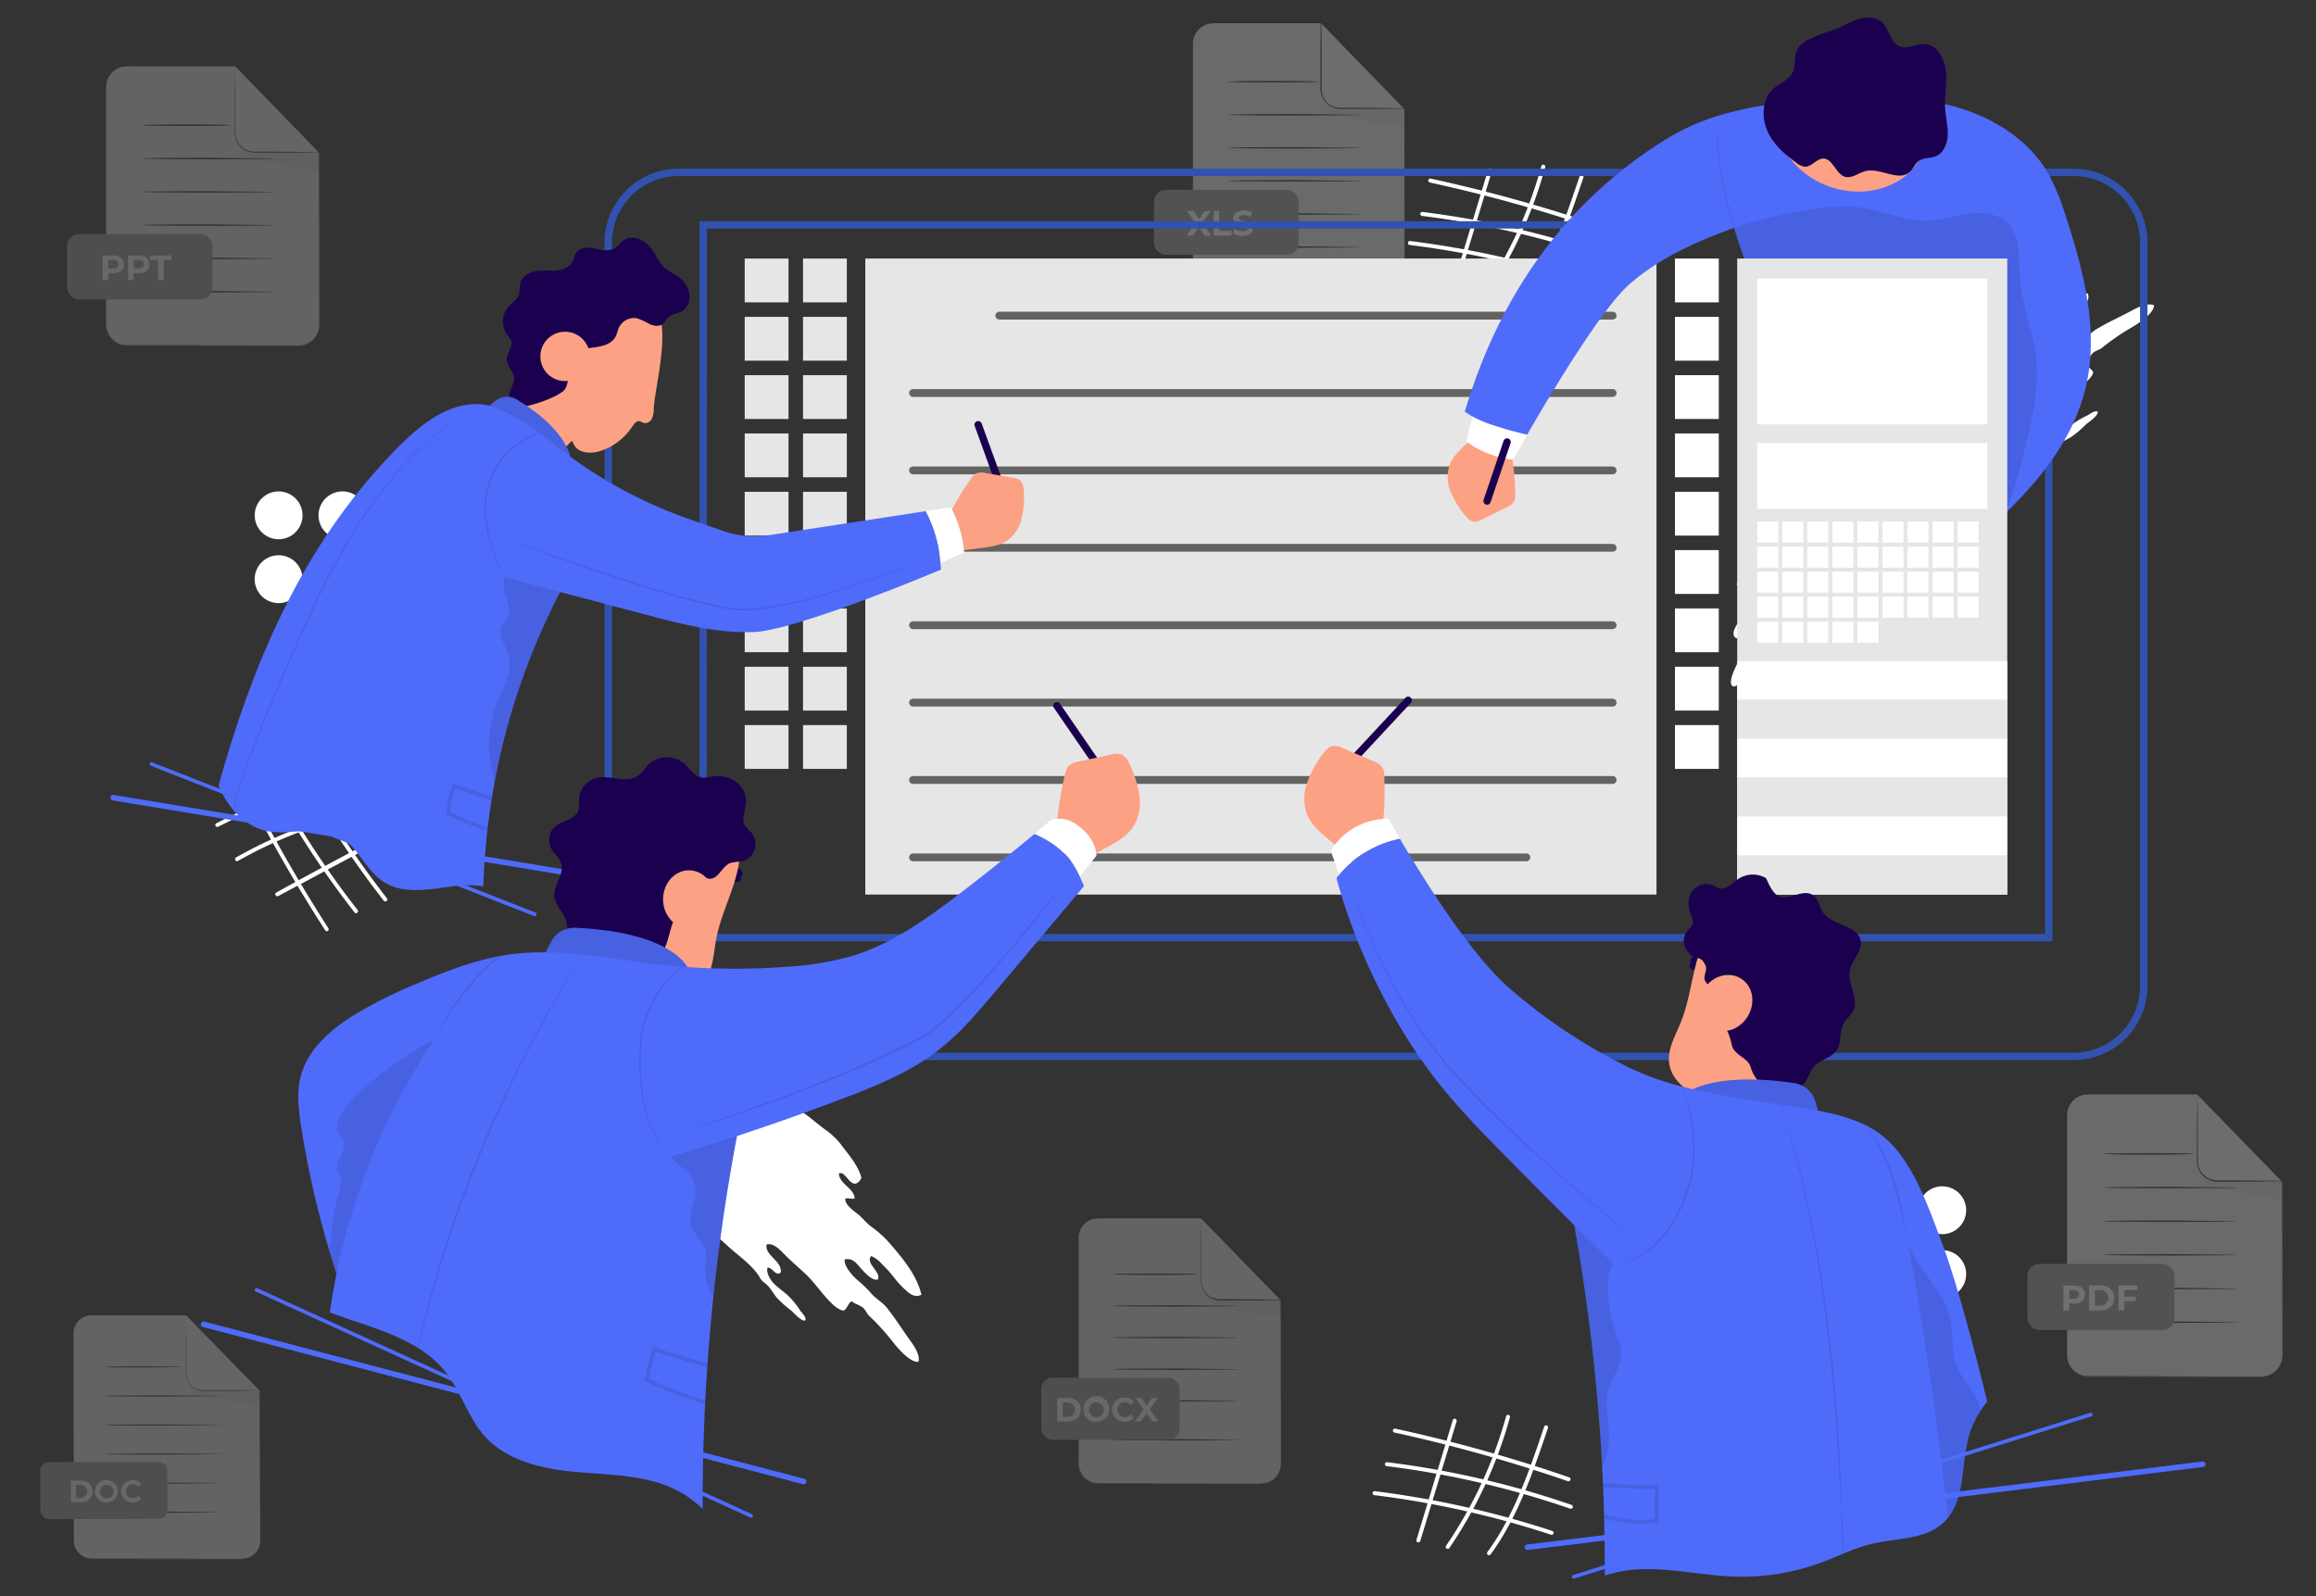 <svg xmlns="http://www.w3.org/2000/svg" xmlns:xlink="http://www.w3.org/1999/xlink" viewBox="0 0 666 459" xmlns:v="https://vecta.io/nano"><rect x="0" y="0" width="666" height="459" fill="#333333" stroke="none"/><style><![CDATA[.X{opacity:.1}.Y{fill:#fff}.Z{fill:#4f6bfa}.a{fill:none}.b{fill:#fda184}.c{fill:#1b004f}.d{fill:#e6e6e6}.e{fill:#ececec}.f{fill:#f5f5f5}.g{fill:#e1e1e1}.h{fill:#292929}.i{fill:#9a9a9a}]]></style><defs><clipPath id="A"><path d="M599.83 111.24c-5 21.23-22.64 36.74-39.36 50.74l-48.1-61.58c-5.07-11.4-10.18-23.09-13.73-34.89-3.21-10.66-5.17-21.41-4.71-32.18 11.35-3.41 23.53-4.67 35.43-5.2 11.12-.49 22.43-.41 33.13 2.64s20.85 9.39 26.43 19a63.23 63.23 0 0 1 5 12c5.25 16.02 9.73 33.1 5.91 49.47z" class="a"/></clipPath><clipPath id="B"><path d="M198.75,279.93c-4.83-10.63-24.15-12.72-33.3-13.1a7.49,7.49,0,0,0-7,4.06L156,275.68Z" class="a"/></clipPath><clipPath id="C"><path d="M164.33,135.73c1.14-9.58-10.31-17.63-16-21a5.29,5.29,0,0,0-6,.7l-3.46,2.76Z" class="a"/></clipPath><clipPath id="D"><path d="M480.81,318c6.77-9.52,26.14-7.86,35.18-6.49a7.47,7.47,0,0,1,6.06,5.32l1.5,5.17Z" class="a"/></clipPath><clipPath id="E"><path d="M311.73 254.84l-25.54 30.35c-5 5.92-10 11.89-16.11 16.66-8.23 6.45-18.08 10.45-27.87 14.15q-15 5.7-30.27 10.72A564.92 564.92 0 0 0 202.07 434a30.53 30.53 0 0 0-12.72-7.53c-8.44-2.59-17.44-2.4-26.21-3.39s-17.95-3.51-23.82-10.09c-4.72-5.31-6.67-12.55-11-18.15-7.77-10-21.29-12.89-33.48-17.36q.8-5.61 1.93-11.15a271.78 271.78 0 0 1-10.2-42.42c-.73-4.82-1.31-9.8-.06-14.5 2-7.54 8.33-13.11 14.93-17.26a136 136 0 0 1 19.71-9.81c8.12-3.42 16.45-6.58 25.16-7.82 14.17-2 28.47 1.17 42.68 2.8a197.65 197.65 0 0 0 37.6.7 85 85 0 0 0 19-3.25c11.1-3.49 20.75-10.43 30-17.48q11.12-8.5 21.9-17.45c4.4 1.94 8.37 4.64 11 8.58a24.43 24.43 0 0 1 2 3.65 53.04 53.04 0 0 1 1.24 2.77z" class="a"/></clipPath><clipPath id="F"><path d="M571.46 403.11a27 27 0 0 0-5.38 10.31c-2.06 7.76-1 17.06-5.91 23.1a14.28 14.28 0 0 1-1.52 1.6c-5.31 4.71-13.37 4.23-20.34 5.88-5 1.17-9.56 3.52-14.34 5.31a65.87 65.87 0 0 1-25.23 4.12c-8.71-.29-17.31-2.31-26-2.15a37.9 37.9 0 0 0-11.27 1.86 558.61 558.61 0 0 0-8.78-100.79q-10.32-10.25-20.52-20.61c-5.59-5.69-11.17-11.4-16.27-17.51-14.4-17.23-25.76-40.23-31.59-61.68q.39-.53.81-1a30.59 30.59 0 0 1 17.44-10.33c6.17 10.53 19.91 32.76 31.12 42.66a158.19 158.19 0 0 0 33.82 22.68c12.78 6.38 25.74 8.1 39.76 10.43 12.12 2 27 2.74 35.79 11.14 7.47 7.13 11.73 19.63 15.35 29.2 5.25 13.9 11.72 40.23 13.06 45.78z" class="a"/></clipPath><clipPath id="G"><path d="M270.6 163.81c-15.89 6.68-44 17.51-53.57 17.95-10.51.48-20.85-2.21-30.95-4.89l-25-6.61A196.7 196.7 0 0 0 139 254.89a33.93 33.93 0 0 0-9.6.12c-6.46.88-13.59 2.17-19.07-1.37s-7.61-10.72-13.33-13.53c-6-2.92-13.17.15-19.72-1-6.74-1.18-11.9-6.8-14.42-13.24 9.45-34 23-66.07 46.87-92.24 7.83-8.58 17.64-18.57 29.2-17.31 4.3.47 12.29 4.8 19.42 10.66a130.65 130.65 0 0 0 38.28 21.74q5.89 2.14 11.84 4.15a26.79 26.79 0 0 0 12.53 1.07l45.2-6.92a36.5 36.5 0 0 1 3.92 12.13 62.07 62.07 0 0 1 .33 2.74c.06.64.11 1.27.15 1.92z" class="a"/></clipPath><path id="H" d="M391.32 42.52c0 .12-8.53.21-19 .21s-19-.09-19-.21 8.52-.21 19-.21l19 .21z"/><path id="I" d="M243.52 86.96h-12.6v-12.6h12.6z"/><path id="J" d="M505.32 150h6.05v6.05h-6.05z"/><path id="K" d="M198.75,279.93c-4.83-10.63-24.15-12.72-33.3-13.1a7.49,7.49,0,0,0-7,4.06L156,275.68Z"/><path id="L" d="M643.5 341.54c0 .11-8.67.21-19.37.21s-19.37-.1-19.37-.21 8.67-.21 19.37-.21l19.37.21z"/><path id="M" d="M356.32 375.57c0 .11-8.16.2-18.21.2s-18.21-.09-18.21-.2 8.15-.2 18.21-.2l18.21.2z"/></defs><g opacity=".3"><path d="M397.9 86.49h-49a6.12 6.12 0 0 1-6.12-6.13V12.6a6.12 6.12 0 0 1 6.12-6.12H380l24 24.77v49.11a6.12 6.12 0 0 1-6.1 6.13z" class="e"/><path d="M380,6.48V25.55a5.71,5.71,0,0,0,5.7,5.7H404Z" class="f"/><path d="M380.24 27.22s-.24 4.63 5 6.15a6 6 0 0 0 .61.13c2.39.43 18.15 3.23 18.15 2.87v-5.12h-18.31s-4.58-.16-5.45-4.03z" class="g"/><g class="h"><path d="M397.9 86.49s.36 0 1.05-.13a6.06 6.06 0 0 0 5-5.61v-6.83l-.07-42.67v.12L379.84 6.62l.15.06h-29.67a16.63 16.63 0 0 0-2.35.08 6 6 0 0 0-3.84 2.4 5.79 5.79 0 0 0-1.08 3v3.32 6.61q0 6.57 0 12.93v24.42 11.38V79a14.59 14.59 0 0 0 .12 2.58 6 6 0 0 0 2.77 3.93 5.78 5.78 0 0 0 2.26.8 24.07 24.07 0 0 0 2.41.07h9.24l27.88.07h7.58 2 .67-.67-2-7.58l-27.88.07h-9.24a22.69 22.69 0 0 1-2.46-.06 6.07 6.07 0 0 1-2.38-.84 6.3 6.3 0 0 1-2.95-4.16 14.64 14.64 0 0 1-.12-2.64v-2.53-5.45q0-5.53 0-11.38V35.04 15.5v-3.35a6.33 6.33 0 0 1 5.28-5.79 15.12 15.12 0 0 1 2.41-.09h29.75l.06.06 24 24.79.05.05v.07l-.08 42.67v6.84a6.17 6.17 0 0 1-2.28 4.39 6.09 6.09 0 0 1-2.89 1.28 4.57 4.57 0 0 1-.79.07z"/><path d="M404 31.25a2.15 2.15 0 0 1-.47 0h-1.35l-5 .07h-7.36-4.36a5.88 5.88 0 0 1-4.26-2 5.82 5.82 0 0 1-1.2-2.12 7 7 0 0 1-.27-2.34v-4.35-7.36l.07-5V6.8a1.57 1.57 0 0 1 0-.47 2.15 2.15 0 0 1 .2.67v1.35l.07 5v7.36 4.35a6.38 6.38 0 0 0 .25 2.22 5.62 5.62 0 0 0 1.12 2 5.5 5.5 0 0 0 4.08 1.72h4.35l7.36.05 5 .07h1.35a1.57 1.57 0 0 1 .42.13zm-24.94-7.76c0 .12-5.78.22-12.91.22s-12.91-.1-12.91-.22 5.78-.21 12.91-.21 12.91.1 12.91.21zM391.32 33c0 .11-8.53.21-19 .21s-19-.1-19-.21 8.52-.21 19-.21l19 .21z"/><use xlink:href="#H"/><use xlink:href="#H" y="9.48"/><path d="M391.32 61.55c0 .11-8.53.21-19 .21s-19-.1-19-.21 8.52-.21 19-.21l19 .21z"/><use xlink:href="#H" y="28.54"/></g><rect x="331.84" y="54.6" width="41.58" height="18.68" rx="3.41" class="i"/><g class="Y"><path d="M346.45 67.73l-1.7-2.45-1.68 2.45h-1.87l2.61-3.59-2.48-3.47h1.85l1.63 2.33 1.59-2.29h1.77l-2.46 3.41 2.63 3.65zm2.55-7.06h1.63v5.73h3.55v1.33H349zm5.48 6.33l.55-1.23a4.18 4.18 0 0 0 2.33.73c1 0 1.36-.32 1.36-.75 0-1.32-4.1-.42-4.1-3 0-1.2 1-2.2 3-2.2a4.65 4.65 0 0 1 2.45.63l-.5 1.24a3.94 3.94 0 0 0-2-.56c-1 0-1.34.37-1.34.81 0 1.3 4.11.4 4.11 3 0 1.18-1 2.18-3 2.18a5 5 0 0 1-2.86-.85z"/></g></g><g class="Y"><path d="M94 267.82a.56.56 0 0 1-.48-.26A439.25 439.25 0 0 1 68 222.32a.57.57 0 0 1 1-.5 438.77 438.77 0 0 0 25.42 45.12.57.57 0 0 1-.17.79.56.56 0 0 1-.25.09zm8.41-5.18a.55.55 0 0 1-.45-.22 262.54 262.54 0 0 1-28.84-46.1.57.57 0 1 1 1-.51 261.28 261.28 0 0 0 28.71 45.91.56.56 0 0 1-.09.8.6.6 0 0 1-.33.12zm8.4-3.37a.58.58 0 0 1-.45-.22 273 273 0 0 1-28-44.1.58.58 0 0 1 1-.52 271.3 271.3 0 0 0 27.9 43.91.57.57 0 0 1-.09.81.6.6 0 0 1-.36.12z"/><path d="M62.5 237.84a.59.59 0 0 1-.52-.32.58.58 0 0 1 .26-.77c12.06-6 24.52-12.17 37.41-14.12a.571.571 0 1 1 .17 1.13c-12.71 1.92-25.09 8.07-37.07 14a.57.57 0 0 1-.25.08zm5.67 9.84a.59.59 0 0 1-.5-.29.59.59 0 0 1 .22-.79 126.12 126.12 0 0 1 38.86-14.3.58.58 0 0 1 .67.46.58.58 0 0 1-.46.67 125.33 125.33 0 0 0-38.51 14.17.57.57 0 0 1-.28.08zm11.58 10.08a.6.6 0 0 1-.51-.3.57.57 0 0 1 .23-.78 1201.69 1201.69 0 0 1 31.79-17 .57.57 0 0 1 .77.24.58.58 0 0 1-.24.78l-31.77 17a.53.53 0 0 1-.27.06zM451.08 426a.63.63 0 0 1-.19 0A441 441 0 0 0 401 412a.57.57 0 0 1-.44-.68.58.58 0 0 1 .68-.44 440.61 440.61 0 0 1 50 14 .58.58 0 0 1 .36.73.57.57 0 0 1-.52.39zm.62 7.88a.63.63 0 0 1-.19 0 261.09 261.09 0 0 0-52.74-12.22.57.57 0 1 1 .14-1.13 261.58 261.58 0 0 1 53 12.27.57.57 0 0 1-.19 1.11zm-5.55 7.48h-.18A269.66 269.66 0 0 0 395.2 430a.59.59 0 0 1-.5-.64.57.57 0 0 1 .64-.5 272 272 0 0 1 51 11.42.57.57 0 0 1-.18 1.12z"/><path d="M428.19 447.27a.54.54 0 0 1-.34-.12.56.56 0 0 1-.12-.8c7.64-10.33 12.06-23.43 16.34-36.1a.58.58 0 0 1 1.09.37c-4.31 12.75-8.76 25.93-16.51 36.41a.56.56 0 0 1-.46.24zm-11.87-1.82a.57.57 0 0 1-.47-.9 125.21 125.21 0 0 0 17.25-37.23.571.571 0 1 1 1.1.31 125.9 125.9 0 0 1-17.41 37.57.57.57 0 0 1-.47.25zm-8.46-1.86h-.17a.57.57 0 0 1-.37-.72l10.46-34.48a.58.58 0 0 1 1.11.32l-10.48 34.51a.58.58 0 0 1-.55.37zm53.38-377.1a.63.63 0 0 1-.19 0 438.87 438.87 0 0 0-49.86-14 .573.573 0 1 1 .24-1.12 440.53 440.53 0 0 1 50 14 .58.58 0 0 1 .36.73.57.57 0 0 1-.55.39zm.62 7.86h-.19a261.09 261.09 0 0 0-52.74-12.25.57.57 0 0 1-.5-.64.58.58 0 0 1 .64-.5 262.12 262.12 0 0 1 53 12.28.55.55 0 0 1 .35.72.57.57 0 0 1-.56.39zm-5.55 7.48h-.17a271.51 271.51 0 0 0-50.78-11.38.58.58 0 0 1-.5-.64.57.57 0 0 1 .64-.49 272 272 0 0 1 51 11.42.58.58 0 0 1 .37.73.57.57 0 0 1-.56.36z"/><path d="M438.35 87.73a.53.53 0 0 1-.34-.11.57.57 0 0 1-.12-.8c7.64-10.34 12.06-23.43 16.34-36.1a.58.58 0 1 1 1.09.37C451 63.84 446.56 77 438.81 87.5a.58.58 0 0 1-.46.23zm-11.87-1.81a.55.55 0 0 1-.32-.1.57.57 0 0 1-.16-.82 125.21 125.21 0 0 0 17.25-37.23.571.571 0 1 1 1.1.31A125.9 125.9 0 0 1 427 85.67a.57.57 0 0 1-.52.25zM418 84.05a.52.52 0 0 1-.17 0 .57.57 0 0 1-.37-.72l10.47-34.48a.57.57 0 0 1 .71-.4.58.58 0 0 1 .39.72l-10.48 34.5a.57.57 0 0 1-.55.38zm102.69 55.31c-.87.09-1.41.94-2.05 1.45-.91.74-2 .95-2.88 1.59s-1.71 2-3.1 1.62c-.32-1.44 1.66-3.72 2.47-4.82 1.49-2 3.52-3.33 5.36-5 3.87-3.49 7.38-7.58 11-11.35 3.92-4.09 8.43-7.61 12.25-11.78 1.8-2 3.87-3.72 5.73-5.65a20.27 20.27 0 0 1 4.84-3.91c3-1.65 5.89-3.65 9.22-4.37 1-.21 1.07-.3 1.74.33a2.48 2.48 0 0 1 .78 1.38c-.08 2-4.06 2.43-3.56 4.36 3.16.26 4.7-3.76 7.74-3.53.12.91-.41 1.73-.32 2.64 1.74.69 4.42-2.49 5.55-3.43s2.35-1.66 3.44-2.71a33.9 33.9 0 0 1 4.48-4c5-3.4 10.88-7.22 17-7.8.62 1.7-.42 3.12-1.74 4.14a24.68 24.68 0 0 1-4 2.85 38.32 38.32 0 0 0-4.64 3.18 8.6 8.6 0 0 0-2.59 2.65c1.93 2 4.92-2.4 7-1 .27 1.69-2.88 3.73-4.1 4.53-1.61 1.06-3.06 1.88-2.91 4.14 2.07.46 5.23-1.8 6.6-3.06a34.08 34.08 0 0 1 4.27-3.31c1.61-1.09 2.72-2.68 4.37-3.69 3.55-2.16 7.35-3.83 11-5.81 1.36-.74 4.23-2 5.78-1.19 0 2.41-4.9 5.48-6.71 6.53a65.09 65.09 0 0 0-8.3 5.73c-.8.63-1.8.74-2.55 1.43a11.89 11.89 0 0 0-1.62 2.26c-.24.4-.72.4-.53 1 .11.34 1.2 1.06 1.5 1.37.76.75.94.89.36 1.87a9.19 9.19 0 0 1-2.18 2.26c-2.82 2.22-6.1 3.77-9 6-2.29 1.77-4.38 3.75-6.69 5.48-1.4 1-3.88 2.66-3.61 4.76 2.46 1 4.78-2.51 6.91-2.93.91-.18 2.07-.31 1.8.88-.23 1-1.85 1.46-2.11 2.65 1.16.73 3.4-.2 4.43-.88 1.63-1.07 2.95-2.71 4.48-3.93a24 24 0 0 1 4.58-2.77c.71-.35 2.27-1.65 3.07-1.08 0 1.37-2.63 2.88-3.56 3.78a31.75 31.75 0 0 1-3.8 3.26c-1.21.84-2.54 1.33-3.77 2.1a10.92 10.92 0 0 0-1.62 1.42 5 5 0 0 1-1.67.89c-3.63 1.74-6.6 5-9.66 7.62-3.24 2.72-6.5 5.38-9.45 8.4-6.31 6.45-11.69 13.72-17.84 20.31-.57.61-2.88 3.1-3.86 3.2-1.2.12-1.33-1-1-1.85a19.27 19.27 0 0 1 2.19-3.42c.56-.71 1.82-1.59 1.39-2.5-2.24 0-4.69 3-6.21 4.43-2.46 2.34-5.09 4.7-7.41 7.17s-4.75 5-7 7.6a51.43 51.43 0 0 0-3.63 4.45c-.69 1-1 1.61-2 2.13s-2 .72-2.18-.54c-.13-.9.78-2.5 1.17-3.32a25.15 25.15 0 0 1 2.59-4.16c1.6-2.12 3.11-4.1 4.51-6.34.53-.86 2.36-2.38 2.12-3.49-2 .42-3.17 2.26-4.65 3.4s-1.6-.11-1.26-1.52c.72-3 4.26-4.53 4.18-7.88-3.14-.62-6.11 2.93-8 5.06-1.28 1.45-2.29 3-3.68 4.36-2.17 2.13-4.24 4.37-6.32 6.58a38.48 38.48 0 0 0-5.11 6.08c-1.24 2-2.27 4.17-3.69 6.07-.94 1.25-2.06 2.57-3 3.75-.54.65-1.87 2.34-2.74 1.86-2.06-1.11 2.35-8.53 3.22-9.77 1.83-2.64 4.09-5 5.94-7.6.73-1 2-3-.23-2.36-1.22.32-2.86 2.27-3.66 3.06a13.8 13.8 0 0 1-2.89 2.62c-1.94 1-2.68-.81-1.77-2.61 1.72-3.41 4.54-6.58 6.85-9.6 2-2.66 4.06-5.5 6.27-8 1-1.11 1.87-2.3 2.85-3.41s2.26-1.82 3.27-2.88c.54-.58 3.68-3.61 1.67-4.14-.64-.17-2.8 1.33-3.44 1.7-2 1.16-3.55 3.13-5.27 4.64-2.86 2.53-5.39 5.28-8.13 7.93-1.35 1.3-5 2.93-2.83-.42 1.5-2.3 3.25-4.41 4.94-6.56.89-1.15 2.08-2 2.91-3.14a22.2 22.2 0 0 1 3-3.52c1.08-1 1.81-2.27 2.84-3.32 1.68-1.71 3.42-3.29 5-5.06 1.17-1.28 2.53-2.94 2.23-4.81-.18-.09-.32-.09-.37-.73zM199.82 300.92c-.2-.85-1.11-1.27-1.71-1.84-.85-.81-1.2-1.83-2-2.65s-2.21-1.42-2-2.85c1.4-.5 3.92 1.15 5.12 1.81 2.2 1.2 3.77 3 5.66 4.63 4 3.37 8.5 6.3 12.73 9.38 4.58 3.33 8.67 7.34 13.31 10.55 2.2 1.53 4.21 3.34 6.37 4.92a20.69 20.69 0 0 1 4.53 4.28c2 2.7 4.4 5.35 5.56 8.55.34.92.45 1-.08 1.77a2.47 2.47 0 0 1-1.27.95c-2 .2-3-3.69-4.8-2.94.16 3.17 4.36 4.15 4.53 7.2-.88.24-1.77-.17-2.65 0-.45 1.81 3.06 4 4.15 5s1.95 2.11 3.14 3a34.64 34.64 0 0 1 4.56 3.9c4 4.54 8.61 9.82 10 15.78-1.61.84-3.16 0-4.34-1.16a24.51 24.51 0 0 1-3.36-3.57 37.16 37.16 0 0 0-3.76-4.18 8.52 8.52 0 0 0-3-2.22c-1.73 2.2 3 4.56 1.91 6.76-1.65.5-4.09-2.35-5.05-3.45-1.26-1.45-2.27-2.78-4.49-2.33-.18 2.11 2.49 4.95 3.92 6.13a37.25 37.25 0 0 1 3.86 3.78c1.29 1.46 3 2.34 4.24 3.84 2.62 3.23 4.78 6.77 7.23 10.13.91 1.25 2.57 3.92 1.95 5.56-2.39.29-6.08-4.12-7.36-5.77a67.77 67.77 0 0 0-6.79-7.46c-.74-.7-1-1.68-1.77-2.34a12.42 12.42 0 0 0-2.45-1.29c-.43-.19-.49-.67-1.09-.39-.32.16-.89 1.33-1.15 1.67-.64.85-.76 1.05-1.81.6a8.87 8.87 0 0 1-2.53-1.85c-2.58-2.49-4.55-5.54-7.13-8.08-2.06-2-4.3-3.84-6.33-5.89-1.22-1.24-3.15-3.49-5.2-2.94-.61 2.57 3.14 4.4 3.84 6.46.29.87.58 2-.64 1.9-1-.09-1.7-1.64-2.91-1.74-.57 1.25.65 3.34 1.47 4.28 1.28 1.46 3.08 2.55 4.49 3.9a24.14 24.14 0 0 1 3.37 4.17c.44.66 1.94 2 1.48 2.9-1.36.21-3.21-2.22-4.23-3a31.91 31.91 0 0 1-3.73-3.33c-1-1.08-1.66-2.33-2.59-3.45a11.37 11.37 0 0 0-1.62-1.41 4.85 4.85 0 0 1-1.11-1.55c-2.21-3.36-5.89-5.85-8.85-8.54-3.13-2.85-6.21-5.72-9.59-8.23-7.25-5.39-15.17-9.75-22.52-15-.69-.48-3.47-2.44-3.7-3.39-.27-1.17.84-1.46 1.71-1.22a18.59 18.59 0 0 1 3.68 1.71c.78.46 1.82 1.59 2.66 1-.32-2.22-3.6-4.25-5.22-5.56-2.65-2.12-5.34-4.41-8.1-6.38l-8.47-5.91a50.85 50.85 0 0 0-4.9-3 4.81 4.81 0 0 1-2.38-1.73c-.71-1.06-1-1.89.24-2.24.88-.25 2.59.44 3.45.72a25.25 25.25 0 0 1 4.47 2c2.31 1.3 4.48 2.53 6.88 3.61.93.42 2.68 2 3.75 1.64-.69-2-2.66-2.84-4-4.15s-.11-1.6 1.33-1.46c3.11.31 5.06 3.61 8.37 3.09.2-3.2-3.72-5.67-6.09-7.24-1.61-1.08-3.27-1.87-4.81-3.07-2.4-1.86-4.9-3.61-7.37-5.37a38.55 38.55 0 0 0-6.71-4.25c-2.16-1-4.43-1.68-6.51-2.84-1.37-.76-2.83-1.7-4.13-2.52-.72-.45-2.56-1.53-2.21-2.47.83-2.18 8.77 1.19 10.12 1.88 2.86 1.47 5.49 3.38 8.33 4.87 1.12.59 3.2 1.61 2.3-.55-.48-1.16-2.62-2.52-3.52-3.21a13.84 13.84 0 0 1-3-2.51c-1.26-1.79.44-2.77 2.35-2.11 3.6 1.24 7.12 3.62 10.43 5.5 2.91 1.66 6 3.28 8.79 5.13 1.24.82 2.53 1.55 3.77 2.37s2.11 2 3.29 2.85c.65.47 4.07 3.17 4.33 1.11.09-.66-1.69-2.6-2.15-3.19-1.41-1.81-3.58-3.09-5.31-4.59-2.88-2.5-6-4.64-9-7-1.46-1.15-3.57-4.56 0-2.85 2.48 1.17 4.8 2.62 7.17 4 1.25.74 2.23 1.8 3.5 2.47a22.14 22.14 0 0 1 3.89 2.49c1.15.94 2.49 1.48 3.67 2.37 1.92 1.44 3.72 2.95 5.69 4.31 1.43 1 3.26 2.12 5.07 1.56.21.05.24-.14.83-.22z"/><circle cx="80.12" cy="148.21" r="6.88"/><circle cx="98.48" cy="148.21" r="6.89"/><circle cx="116.84" cy="148.21" r="6.88"/><circle cx="80.12" cy="166.57" r="6.89"/><circle cx="98.48" cy="166.57" r="6.89"/><circle cx="116.84" cy="166.57" r="6.88"/><circle cx="521.8" cy="348.06" r="6.88"/><circle cx="540.16" cy="348.06" r="6.88"/><circle cx="558.52" cy="348.06" r="6.88"/><circle cx="521.8" cy="366.42" r="6.88"/><circle cx="540.16" cy="366.42" r="6.88"/><circle cx="558.52" cy="366.42" r="6.88"/></g><path d="M596.3 304.88H195.08a21.26 21.26 0 0 1-21.23-21.23V69.75a21.26 21.26 0 0 1 21.23-21.23H596.3a21.26 21.26 0 0 1 21.23 21.23v213.9a21.26 21.26 0 0 1-21.23 21.23zM195.08 50.64A19.13 19.13 0 0 0 176 69.75v213.9a19.13 19.13 0 0 0 19.11 19.1H596.3a19.12 19.12 0 0 0 19.1-19.1V69.75a19.13 19.13 0 0 0-19.1-19.11z" fill="#3152af"/><path d="M248.83 74.35h227.52v182.93H248.83z" class="d"/><path d="M287.36 90.78h176.38m-201.19 22.25h201.19m-201.19 22.26h201.19m-201.19 22.26h201.19m-201.19 22.26h201.19m-201.19 22.26h201.19m-201.19 22.25h201.19m-201.19 22.26h176.38" stroke="#636362" stroke-linecap="round" stroke-linejoin="round" stroke-width="2.25" class="a"/><path d="M590.23,270.73H201.14V63.61H590.23Zm-387-2.12H588.1V65.73H203.27Z" fill="#3152af"/><g clip-path="url(#A)"><path d="M599.83 111.24c-5 21.23-22.64 36.74-39.36 50.74l-48.1-61.58c-5.07-11.4-10.18-23.09-13.73-34.89-3.21-10.66-5.17-21.41-4.71-32.18 11.35-3.41 23.53-4.67 35.43-5.2 11.12-.49 22.43-.41 33.13 2.64s20.85 9.39 26.43 19a63.23 63.23 0 0 1 5 12c5.25 16.02 9.73 33.1 5.91 49.47z" class="Z"/><g class="X"><path d="M535.89 59.82c6.3 1.14 12.39 3.93 18.79 3.66 3.93-.16 7.72-1.47 11.61-2s8.26-.06 11.05 2.71c3.8 3.78 3.14 9.92 3.47 15.27.51 8.2 4 16 4.76 24.16s-1.11 16.33-3 24.32c-2.31 9.84-4.82 20.08-11.32 27.82a26.08 26.08 0 0 1-10 7.51c-9.17 3.76-20.11.67-27.71-5.69s-12.36-15.49-15.85-24.77a158.22 158.22 0 0 1-6-20.16c-1.37-5.87-2.5-11.91-5.37-17.22-2.11-3.91-5.11-7.32-6.83-11.42-1.85-4.43-1.32-9.61-1.25-14.4a40.74 40.74 0 0 1 .34-4.12c9.53-2.96 27.36-7.49 37.31-5.67z"/></g></g><g class="d"><use xlink:href="#I"/><use xlink:href="#I" y="16.77"/><use xlink:href="#I" y="33.54"/><use xlink:href="#I" y="50.3"/><use xlink:href="#I" y="67.08"/><use xlink:href="#I" y="83.85"/><use xlink:href="#I" y="100.62"/><use xlink:href="#I" y="117.4"/><use xlink:href="#I" y="134.17"/><use xlink:href="#I" x="-16.77"/><use xlink:href="#I" x="-16.77" y="16.77"/><use xlink:href="#I" x="-16.77" y="33.54"/><use xlink:href="#I" x="-16.77" y="50.3"/><use xlink:href="#I" x="-16.77" y="67.08"/><use xlink:href="#I" x="-16.77" y="83.85"/><use xlink:href="#I" x="-16.77" y="100.62"/><use xlink:href="#I" x="-16.77" y="117.4"/><use xlink:href="#I" x="-16.77" y="134.17"/></g><g class="Y"><use xlink:href="#I" x="250.74"/><use xlink:href="#I" x="250.74" y="16.77"/><use xlink:href="#I" x="250.74" y="33.54"/><use xlink:href="#I" x="250.74" y="50.3"/><use xlink:href="#I" x="250.74" y="67.08"/><use xlink:href="#I" x="250.74" y="83.85"/><use xlink:href="#I" x="250.74" y="100.62"/><use xlink:href="#I" x="250.74" y="117.4"/><use xlink:href="#I" x="250.74" y="134.17"/></g><path d="M499.56 74.35h77.66v182.93h-77.66z" class="d"/><path d="M505.32 80.11h66.14v41.95h-66.14zm0 47.3h66.14v18.91h-66.14zm-5.76 62.74h77.66v11.25h-77.66z" class="Y"/><path d="M499.56 201.2h77.66v11.25h-77.66z" class="d"/><path d="M499.56 212.44h77.66v11.25h-77.66z" class="Y"/><path d="M499.56 223.55h77.66v11.25h-77.66z" class="d"/><path d="M499.56 234.79h77.66v11.25h-77.66z" class="Y"/><path d="M499.56 246.04h77.66v11.25h-77.66z" class="d"/><g class="Y"><use xlink:href="#J"/><use xlink:href="#J" x="7.2"/><use xlink:href="#J" x="14.4"/><use xlink:href="#J" x="21.6"/><use xlink:href="#J" x="28.8"/><use xlink:href="#J" x="36"/><use xlink:href="#J" x="43.2"/><use xlink:href="#J" x="50.4"/><use xlink:href="#J" x="57.6"/><use xlink:href="#J" y="7.2"/><use xlink:href="#J" x="7.2" y="7.2"/><use xlink:href="#J" x="14.4" y="7.2"/><use xlink:href="#J" x="21.6" y="7.2"/><use xlink:href="#J" x="28.8" y="7.2"/><use xlink:href="#J" x="36" y="7.2"/><use xlink:href="#J" x="43.2" y="7.2"/><use xlink:href="#J" x="50.4" y="7.2"/><use xlink:href="#J" x="57.6" y="7.2"/><use xlink:href="#J" y="14.4"/><use xlink:href="#J" x="7.2" y="14.4"/><use xlink:href="#J" x="14.4" y="14.4"/><use xlink:href="#J" x="21.6" y="14.4"/><use xlink:href="#J" x="28.8" y="14.4"/><use xlink:href="#J" x="36" y="14.4"/><use xlink:href="#J" x="43.2" y="14.4"/><use xlink:href="#J" x="50.4" y="14.4"/><use xlink:href="#J" x="57.6" y="14.4"/><use xlink:href="#J" y="21.6"/><use xlink:href="#J" x="7.2" y="21.6"/><use xlink:href="#J" x="14.4" y="21.6"/><use xlink:href="#J" x="21.6" y="21.6"/><use xlink:href="#J" x="28.8" y="21.6"/><use xlink:href="#J" y="28.8"/><use xlink:href="#J" x="7.2" y="28.8"/><use xlink:href="#J" x="14.4" y="28.8"/><use xlink:href="#J" x="21.6" y="28.8"/><use xlink:href="#J" x="28.8" y="28.8"/><use xlink:href="#J" x="36" y="21.6"/><use xlink:href="#J" x="43.2" y="21.6"/><use xlink:href="#J" x="50.4" y="21.6"/><use xlink:href="#J" x="57.6" y="21.6"/></g><path d="M167.71 123.62l-14.46 14.07-13.67-12.08 22.91-24.68 5.22 22.69z" class="b"/><g class="Z"><path d="M153.82,263.48a.43.43,0,0,1-.19,0L43.41,220.25a.52.52,0,0,1-.3-.68.53.53,0,0,1,.69-.3L154,262.45a.53.53,0,0,1-.2,1Z"/><path d="M169.37 252.84h-.13L32.42 230.19a.81.81 0 0 1-.65-.92.78.78 0 0 1 .91-.65l136.82 22.64a.8.8 0 0 1 .65.92.78.78 0 0 1-.78.66z"/></g><path d="M289.92 147a1.06 1.06 0 0 1-1-.7l-8.62-23.75a1.065 1.065 0 1 1 2-.73l8.63 23.75a1.07 1.07 0 0 1-.64 1.36.92.92 0 0 1-.37.07zm96.67 75.2a1 1 0 0 1-.72-.28 1.06 1.06 0 0 1-.05-1.5l18.36-19.75a1.065 1.065 0 0 1 1.56 1.45l-18.37 19.74a1 1 0 0 1-.78.34zm-68.41 2.55a1 1 0 0 1-.87-.46l-14.25-20.72a1.061 1.061 0 0 1 1.75-1.2l14.25 20.72a1.05 1.05 0 0 1-.28 1.47 1 1 0 0 1-.6.19z" class="c"/><path d="M325.74 238c-1.79 2.58-4.65 4.17-7.41 5.68l-7.81 4.25a49 49 0 0 0-5.25-11.09.74.74 0 0 0-1.33-.11 100.24 100.24 0 0 1 2.35-14.19 5.1 5.1 0 0 1 .86-2.11 5.36 5.36 0 0 1 3.14-1.44l9.36-2a5.31 5.31 0 0 1 2.59-.1c1.4.43 2.16 1.89 2.74 3.22a31 31 0 0 1 2.71 8.91 13.17 13.17 0 0 1-1.95 8.98zm-36.15-82.5c-2.18 1.44-4.88 1.8-7.47 2.12l-7.35.91a41.14 41.14 0 0 0-.68-10.2.61.61 0 0 0-1-.48 85.47 85.47 0 0 1 6.16-10.28 4.29 4.29 0 0 1 1.32-1.36 4.38 4.38 0 0 1 2.87-.16l7.84 1.35a4.38 4.38 0 0 1 2 .71c.95.75 1.09 2.12 1.14 3.33a26 26 0 0 1-.63 7.73 11 11 0 0 1-4.2 6.33zm127.24-21.7c.9-2.45 2.88-4.33 4.79-6.12l5.4-5.05a41.2 41.2 0 0 0 6.55 7.83.62.62 0 0 0 1.1-.19 85.3 85.3 0 0 1 1.07 11.93 4.26 4.26 0 0 1-.26 1.88 4.45 4.45 0 0 1-2.23 1.82l-7.13 3.53a4.41 4.41 0 0 1-2.07.62c-1.21-.05-2.13-1.07-2.88-2a25.9 25.9 0 0 1-4-6.62 11 11 0 0 1-.34-7.63zM376 234.52c1.27 2.88 3.77 5 6.19 7l6.84 5.67a49.38 49.38 0 0 1 7.29-9.87.74.74 0 0 1 1.33.16 101.68 101.68 0 0 0 .42-14.39 5.14 5.14 0 0 0-.44-2.23 5.33 5.33 0 0 0-2.8-2l-8.83-3.74a5.29 5.29 0 0 0-2.53-.6c-1.45.15-2.47 1.44-3.3 2.64a30.38 30.38 0 0 0-4.37 8.22 13.17 13.17 0 0 0 .2 9.14z" class="b"/><path d="M213 250c-.07.07 0 .18.08.24a1.27 1.27 0 0 1 .18 1.77 1.33 1.33 0 0 0-.26.27 1.38 1.38 0 0 0 0 .54.84.84 0 0 1-.51.66 1.64 1.64 0 0 1-.85.13 2.56 2.56 0 0 1-1.86-1.08 2.1 2.1 0 0 1-.12-2.12c.72-1.41 2.17-.82 3.34-.41z" class="c"/><path d="M205.9 270.35c-.84 4.6-.76 9.85-4.75 13-3.42 2.74-8.74 2.91-13.36 2.11-6.23-1.07-12.3-3.79-15.78-8.29-3.89-5-4-11.53-2.81-17.45 2.34-11.19 9.91-22.11 22-27 8.84-3.57 19.25-2.16 21.14 6.64 2.41 11.22-4.49 20.28-6.44 30.99zM188 117.56a6.44 6.44 0 0 1-.56 2.89 2.14 2.14 0 0 1-2.46 1.16 6.13 6.13 0 0 0-1.09-.48c-.85-.15-1.49.72-2 1.44a17.59 17.59 0 0 1-8.83 7c-2.59.91-5.89 1-7.64-1.09a8.48 8.48 0 0 1-1.46-3.91l-2-10.63c-.67-3.51-1.35-7.11-.8-10.64A18.78 18.78 0 0 1 168 91.85a29.9 29.9 0 0 1 12.21-5.71c16.62-3.93 8.12 23.27 7.79 31.42z" class="b"/><path d="M162.49 111.9c1.67-2.67.66-9.22 2.93-11.3s.61-.06 3.45-.43c3.08-.4 6.84-.6 8.26-3.59.32-.69.47-1.46.77-2.16a4.82 4.82 0 0 1 5.18-2.9 19.11 19.11 0 0 1 3.81 1.73c1.28.57 2.9.74 3.92-.27.44-.43.7-1 1.12-1.49 1.16-1.3 3.12-1.21 4.52-2.17a5.19 5.19 0 0 0 1.63-5.55 8.29 8.29 0 0 0-3.68-4.63 24.11 24.11 0 0 1-3.18-2c-1.6-1.41-2.43-3.57-3.68-5.35-1.94-2.74-5.67-4.54-8.33-2.63-.92.66-1.6 1.69-2.57 2.27-1.73 1-3.87.41-5.82 0s-4.37-.22-5.35 1.65c-.28.54-.4 1.16-.64 1.72-.84 2-3 2.85-4.93 3s-4-.15-5.93.19-4 1.61-4.42 3.7c-.19.94 0 1.93-.3 2.85-.49 1.7-2.17 2.59-3.27 3.91a6.62 6.62 0 0 0-.17 7.8 6.1 6.1 0 0 1 1.2 1.83c.51 1.77-1.29 3.41-1.3 5.26 0 2.14 2.38 3.73 2.12 5.85s-3.57 6.92.32 7.81c2.85.69 13.03-3 14.34-5.1z" class="c"/><circle cx="162.49" cy="102.5" r="7.1" class="b"/><path d="M487.37 275c0 .1-.11.14-.2.16a1.26 1.26 0 0 0-1.09 1.4 1.16 1.16 0 0 1 .07.37 1.34 1.34 0 0 1-.25.47.9.9 0 0 0 .07.84 1.62 1.62 0 0 0 .66.55 2.49 2.49 0 0 0 2.15.08 2.1 2.1 0 0 0 1.23-1.72c.1-1.55-1.45-1.8-2.64-2.15zm-287.85-20.95a3.53 3.53 0 0 1 2.93-1.59c.55 0 1.09.24 1.65.26 2.55.07 3.52-3.6 5.9-4.52a14.94 14.94 0 0 1 3.07-.42 5.12 5.12 0 0 0 3-8.32 15.58 15.58 0 0 1-1.85-2.06c-1.12-2 .19-4.39.31-6.66a7.08 7.08 0 0 0-3-6 9.15 9.15 0 0 0-6.65-1.41 10.37 10.37 0 0 1-2.92.31c-2.34-.31-3.65-2.76-5.47-4.25a7.75 7.75 0 0 0-10.2.66 23.87 23.87 0 0 1-2.57 2.91c-1.64 1.26-3.9 1.26-6 1s-4.14-.74-6.15-.26a6.8 6.8 0 0 0-5.06 6.08 11.68 11.68 0 0 1-.21 3.35c-.94 2.6-4.58 2.79-6.69 4.59a5.18 5.18 0 0 0-1.21 6.11c.83 1.63 2.52 2.77 3 4.52.92 3.07-2.18 6-2 9.23.17 2.73 2.65 4.75 3.42 7.36.41 1.38.32 2.85.63 4.25a9.93 9.93 0 0 0 4.8 6.11 22.87 22.87 0 0 0 7.55 2.51 23.4 23.4 0 0 0 7.41.43 10.34 10.34 0 0 0 6.51-3.27c2.93-3.44 2.54-8.77 5.23-12.4.94-1.28 2.47-2.41 3-3.93s.47-3.06 1.57-4.59z" class="c"/><g class="b"><ellipse cx="198.11" cy="258.63" rx="7.43" ry="8.33"/><path d="M483.35 294c-1.74 4.33-4.6 8.74-2.93 13.56 1.44 4.15 5.85 7.12 10.18 8.91 5.85 2.41 12.44 3.35 17.78 1.39 6-2.19 9.57-7.6 11.67-13.26 4-10.73 3.4-24-4.24-34.6-5.58-7.73-15.14-12.08-21.43-5.64-7.99 8.23-6.97 19.58-11.03 29.64z"/></g><path d="M493.56 294.66c.87-3.58.69-8.42-2-11.1a4.57 4.57 0 0 1-1.34-1.74c-.4-1.36.86-2.88.21-4.16s-.91-1.84-2.42-2.19c-3.33-.76-4.95-5.1-2.86-7.64a8 8 0 0 0 1.49-1.88c.46-1.17-.21-2.42-.63-3.6a6.62 6.62 0 0 1 .56-6 5.05 5.05 0 0 1 5.81-1.81 14.29 14.29 0 0 0 1.9.9c2.18.58 3.93-1.59 5.8-2.79a7.58 7.58 0 0 1 7.75-.11c.82 1.69 2.06 4.76 4 5.31 3 .89 6.51-2.08 9.24-.57 1.87 1 2 3.47 3.2 5.17 2.56 3.7 9.77 3.64 10.76 7.95.7 3-2.46 5.62-3.07 8.66-.82 4.06 3 8.55.72 12.12-.62 1-1.63 1.71-2.27 2.68-1.67 2.51-.6 6.06-2.44 8.45-1.52 2-4.52 2.49-6.22 4.32-1.18 1.29-1.58 3.05-2.58 4.46-1.89 2.68-5.87 3.72-9.14 2.72a10.17 10.17 0 0 1-6.59-6.89c-.8-2.78-4.69-3.4-5.38-6.21s-1.42-6.19-4.5-6.05z" class="c"/><ellipse cx="496.18" cy="288.27" rx="8.33" ry="7.43" transform="matrix(.533 -.846 .846 .533 -12.12 554.6)" class="b"/><g clip-path="url(#B)"><use xlink:href="#K" class="Z"/><g class="X"><use xlink:href="#K"/></g></g><g clip-path="url(#C)"><path d="M164.33,135.73c1.14-9.58-10.31-17.63-16-21a5.29,5.29,0,0,0-6,.7l-3.46,2.76Z" class="Z"/><g class="X"><path d="M164.33,135.73c1.14-9.58-10.31-17.63-16-21a5.29,5.29,0,0,0-6,.7l-3.46,2.76Z"/></g></g><g clip-path="url(#D)"><path d="M480.81,318c6.77-9.52,26.14-7.86,35.18-6.49a7.47,7.47,0,0,1,6.06,5.32l1.5,5.17Z" class="Z"/><g class="X"><path d="M480.81,318c6.77-9.52,26.14-7.86,35.18-6.49a7.47,7.47,0,0,1,6.06,5.32l1.5,5.17Z"/></g></g><path d="M315.31 246.09l-4.79 5.94a24.43 24.43 0 0 0-2-3.65c-2.67-3.94-6.64-6.64-11-8.58l5-4.19a10.67 10.67 0 0 1 4.24.14 9.77 9.77 0 0 1 3 1.53c2.97 2.06 5.39 5.23 5.55 8.81z" class="Y"/><g clip-path="url(#E)"><path d="M311.73 254.84l-25.54 30.35c-5 5.92-10 11.89-16.11 16.66-8.23 6.45-18.08 10.45-27.87 14.15q-15 5.7-30.27 10.72A564.92 564.92 0 0 0 202.07 434a30.53 30.53 0 0 0-12.72-7.53c-8.44-2.59-17.44-2.4-26.21-3.39s-17.95-3.51-23.82-10.09c-4.72-5.31-6.67-12.55-11-18.15-7.77-10-21.29-12.89-33.48-17.36q.8-5.61 1.93-11.15a271.78 271.78 0 0 1-10.2-42.42c-.73-4.82-1.31-9.8-.06-14.5 2-7.54 8.33-13.11 14.93-17.26a136 136 0 0 1 19.71-9.81c8.12-3.42 16.45-6.58 25.16-7.82 14.17-2 28.47 1.17 42.68 2.8a197.65 197.65 0 0 0 37.6.7 85 85 0 0 0 19-3.25c11.1-3.49 20.75-10.43 30-17.48q11.12-8.5 21.9-17.45c4.4 1.94 8.37 4.64 11 8.58a24.43 24.43 0 0 1 2 3.65 53.04 53.04 0 0 1 1.24 2.77z" class="Z"/><g class="X"><path d="M211.94 326.72l-19 6a22.24 22.24 0 0 0 3.5 3.25 8.62 8.62 0 0 1 3.61 6.7c0 3.19-2.06 6.27-1.39 9.38s4 5.33 4.41 8.54a16.11 16.11 0 0 1-.25 3.66 12.29 12.29 0 0 0 3.06 9.51 10.3 10.3 0 0 0 9.34 3.15c1.25-5 2.52-9.61 3.59-14.63 1.82-8.62 3-18-.92-25.89a42.45 42.45 0 0 0-3.44-5.46c-.88-1.3-1.63-2.93-2.51-4.21z"/></g><g class="X"><path d="M96.75 366.29a190.14 190.14 0 0 1 28.1-67.29 119.9 119.9 0 0 0-18.66 12.51c-3.58 3-7.11 6.26-8.82 10.57a4.67 4.67 0 0 0-.37 3.06c.37 1.2 1.51 2 1.88 3.23.83 2.68-2.54 5.26-1.89 8a16 16 0 0 0 .75 1.83c.74 2-.09 4.24-.71 6.3-2.19 7.33-1.73 15.21-3.5 22.65a76.77 76.77 0 0 1-5.09 13.54c4.13-4.26 7.13-8.63 8.31-14.4z"/></g><g class="X"><path d="M204.6 272a45 45 0 0 0-7.33 5 41.9 41.9 0 0 0-6.2 6.29 42.62 42.62 0 0 0-2.51 3.63 35.38 35.38 0 0 0-2 3.94 30.49 30.49 0 0 0-1.34 4.19 27.47 27.47 0 0 0-.63 4.35 60.86 60.86 0 0 0 .71 17.62 39.26 39.26 0 0 0 2.69 8.41l1 2 .55 1c.18.32.39.62.59.93a18.42 18.42 0 0 0 2.8 3.43 17.61 17.61 0 0 1-2.92-3.35l-.62-.92-.57-1c-.4-.63-.7-1.31-1-2a39.68 39.68 0 0 1-2.85-8.43 59.79 59.79 0 0 1-.83-17.76 26.65 26.65 0 0 1 .66-4.42 30.71 30.71 0 0 1 1.39-4.26 31.14 31.14 0 0 1 4.61-7.63A42.54 42.54 0 0 1 204.6 272z"/></g><g class="X"><path d="M124.85 299a66.76 66.76 0 0 1 4.61-8.37 77.68 77.68 0 0 1 5.67-7.72 61.82 61.82 0 0 1 6.78-6.76 40.74 40.74 0 0 1 8-5.19c-1.34.86-2.76 1.58-4 2.57l-1 .69-.48.35-.46.37-1.83 1.52a66.72 66.72 0 0 0-6.65 6.8 86.68 86.68 0 0 0-5.73 7.59q-1.35 2-2.57 4l-2.34 4.15z"/></g><g class="X"><path d="M170,270.73l-5,8-4.78,8.17-4.61,8.26-4.4,8.38A389.47,389.47,0,0,0,123.79,374l-2.42,9.15-2.18,9.21-2,9.26-1.75,9.3,1.62-9.33,1.86-9.29,2.14-9.22,2.38-9.17a355.44,355.44,0,0,1,27.42-70.51l4.44-8.37,4.65-8.24,4.9-8.11Z"/></g><g class="X"><path d="M209.89 406h-.13a172.21 172.21 0 0 1-24-8.58.54.54 0 0 1-.32-.56 46.43 46.43 0 0 1 1.41-6.11l.77-2.89a.59.59 0 0 1 .26-.34.54.54 0 0 1 .43 0c9.37 3.21 27.95 8.36 28.14 8.41a.53.53 0 1 1-.28 1c-.19-.05-18.1-5-27.66-8.24l-.64 2.36a49.7 49.7 0 0 0-1.32 5.56A168.83 168.83 0 0 0 210 405a.53.53 0 0 1-.14 1.05z"/></g><g class="X"><path d="M189.56 327.34c6-1.77 12-3.71 18-5.72a558.63 558.63 0 0 0 17.79-6.29l4.4-1.68a181.92 181.92 0 0 0 4.4-1.72l4.37-1.75 4.35-1.82c1.46-.59 2.9-1.23 4.33-1.86l4.32-1.91 8.52-4 4.22-2.09 1-.57 1-.65c.65-.42 1.26-.93 1.89-1.38a86.65 86.65 0 0 0 7-6.28c4.47-4.42 8.7-9.08 12.82-13.82s8.14-9.59 12.1-14.48l11.7-14.8-11.5 15c-3.9 5-7.92 9.78-12 14.55s-8.32 9.45-12.78 13.9a87.85 87.85 0 0 1-7 6.35c-.64.47-1.24 1-1.91 1.41l-1 .66c-.34.21-.69.4-1 .6-1.4.75-2.82 1.41-4.23 2.12-2.81 1.41-5.7 2.67-8.55 4l-4.33 1.88-4.35 1.85-4.36 1.8-4.39 1.73q-2.19.87-4.4 1.7l-4.42 1.66q-8.87 3.25-17.83 6.2l-18.16 5.41z"/></g></g><path d="M402.56 241.2a30.59 30.59 0 0 0-17.44 10.33l-2.46-6.89a19.45 19.45 0 0 1 16.6-9.18l3.3 5.74zM439.2 125l-4.08 7.22a29.16 29.16 0 0 1-13.46-5.22q.88-3.65 1.75-7.29a37.12 37.12 0 0 0 6.87 2.81q4.41 1.48 8.92 2.48z" class="Y"/><path d="M498.64 65.51c-11.1 4.13-21.22 8.56-30 16.16-8 7-22.43 31.1-29.47 43.32q-4.51-1-8.92-2.43a37.12 37.12 0 0 1-6.87-2.81 18 18 0 0 1-2.15-1.4c10.55-35.34 30.27-60.92 57-77.77a66.49 66.49 0 0 1 14.46-6.85l1.25-.4c-.47 10.77 1.49 21.52 4.7 32.18z" class="Z"/><path d="M427.64 145.16a1 1 0 0 1-.34-.06 1.06 1.06 0 0 1-.67-1.34l5.72-16.89a1.06 1.06 0 1 1 2 .68l-5.72 16.89a1.05 1.05 0 0 1-.99.72z" class="c"/><path d="M277.25 158.92l-6.81 3-.33-2.74a36.5 36.5 0 0 0-3.92-12.18l7.23-1.11a33.27 33.27 0 0 1 3.83 13.03z" class="Y"/><g clip-path="url(#F)"><path d="M571.46 403.11a27 27 0 0 0-5.38 10.31c-2.06 7.76-1 17.06-5.91 23.1a14.28 14.28 0 0 1-1.52 1.6c-5.31 4.71-13.37 4.23-20.34 5.88-5 1.17-9.56 3.52-14.34 5.31a65.87 65.87 0 0 1-25.23 4.12c-8.71-.29-17.31-2.31-26-2.15a37.9 37.9 0 0 0-11.27 1.86 558.61 558.61 0 0 0-8.78-100.79q-10.32-10.25-20.52-20.61c-5.59-5.69-11.17-11.4-16.27-17.51-14.4-17.23-25.76-40.23-31.59-61.68q.39-.53.81-1a30.59 30.59 0 0 1 17.44-10.33c6.17 10.53 19.91 32.76 31.12 42.66a158.19 158.19 0 0 0 33.82 22.68c12.78 6.38 25.74 8.1 39.76 10.43 12.12 2 27 2.74 35.79 11.14 7.47 7.13 11.73 19.63 15.35 29.2 5.25 13.9 11.72 40.23 13.06 45.78z" class="Z"/><g class="X"><path d="M452.68 352.35l11.26 11.12c-3.21 4.38-1 14.17.55 19.37.65 2.2 1.74 4.33 1.74 6.62 0 3.57-2.6 6.56-3.62 10-1.39 4.64.23 9.61.05 14.45-.35 9.62-7.56 17.43-14.32 24.27a3.46 3.46 0 0 1-1.84 1.19 3.17 3.17 0 0 1-2.46-1.2c-4.52-4.52-6.17-11.24-6.23-17.64s1.28-12.71 1.84-19.08c.74-8.48.1-17.06 1.24-25.49s4.99-18.49 11.79-23.61z"/></g><g class="X"><path d="M560.46 439.21c-2.85-27.1-6.78-54.51-11.74-81.74 2.67 7.83 10.27 13.66 12.1 21.73 1 4.44.12 9.25 1.79 13.48 1.17 3 3.49 5.34 5 8.16 2.13 4 2.59 8.62 4.45 12.71a20.27 20.27 0 0 0 12.11 10.73c.24-.07 0 .15-.26.18s-.38.29-.49.52a26.13 26.13 0 0 1-18.63 14.41c-1.38.25-3.05-.78-4.33-.18z"/></g><g class="X"><path d="M463.94 363.47a19.64 19.64 0 0 0 7.43-2.34 23.41 23.41 0 0 0 6-4.92 39.16 39.16 0 0 0 7.51-13.61l1.1-3.76a25.86 25.86 0 0 0 .64-3.84 53.85 53.85 0 0 0 .14-7.83 50.86 50.86 0 0 0-.94-7.78 25.74 25.74 0 0 0-1-3.78 12.47 12.47 0 0 0-.79-1.79 5.64 5.64 0 0 0-1.18-1.56 8.08 8.08 0 0 1 2.1 3.3 26.07 26.07 0 0 1 1.16 3.77 51.45 51.45 0 0 1 1.09 7.82 49.63 49.63 0 0 1-.07 7.9 27.42 27.42 0 0 1-.62 3.91l-1.09 3.81a39 39 0 0 1-7.72 13.71 23.24 23.24 0 0 1-6.2 4.87 19 19 0 0 1-7.56 2.12z"/></g><g class="X"><path d="M548.72 357.47l-1-4.65-1.08-4.62-2.6-9.11a60.63 60.63 0 0 0-3.53-8.77 30.14 30.14 0 0 0-2.41-4.06 15 15 0 0 0-3.26-3.4 13.88 13.88 0 0 1 3.46 3.25 29.15 29.15 0 0 1 2.57 4 40.38 40.38 0 0 1 2 4.32q.9 2.21 1.65 4.47c1 3 1.81 6.09 2.5 9.18l1.7 9.39z"/></g><g class="X"><path d="M509.56,310.05l3.31,9.76,3,9.88,2.56,10,2.24,10.07c2.78,13.47,4.75,27.09,6.19,40.77s2.21,27.41,2.76,41.14l.37,10.31.28,10.3.18,10.31.14,10.31-.27-10.31-.31-10.3-.33-10.3-.41-10.3c-.61-13.73-1.51-27.44-2.94-41.11s-3.29-27.28-6-40.75l-2.2-10.07-2.51-10-2.82-9.91Z"/></g><g class="X"><path d="M386.53 249.93c1.84 5.66 4 11.2 6.35 16.67s4.88 10.85 7.68 16.09a149.18 149.18 0 0 0 9.3 15.2 122 122 0 0 0 11.4 13.67l1.51 1.63 1.56 1.6 3.11 3.19 6.38 6.23 6.51 6.11 3.28 3 3.32 3 6.67 5.92c2.22 1.98 4.49 3.9 6.76 5.83q6.75 5.84 13.64 11.51-7-5.56-13.81-11.31-6.81-5.75-13.5-11.69l-3.33-3-3.3-3-6.54-6.07-6.42-6.21-3.1-3.16-1.56-1.59-1.53-1.63a122 122 0 0 1-11.37-13.78 149.2 149.2 0 0 1-9.25-15.28 201.53 201.53 0 0 1-7.61-16.16c-2.3-5.49-4.39-11.09-6.15-16.77z"/></g><g class="X"><path d="M471.94 438.23a57.35 57.35 0 0 1-12.5-1.88c-4.37-1-8.9-2-13.33-1.86h0a.54.54 0 0 1 0-1.07c4.57-.16 9.16.88 13.61 1.89 5.32 1.2 10.83 2.45 16.14 1.53v-4.34-4.27c-7-.08-14.1-.43-21.08-1.05a.45.45 0 0 1-.28 0l-.19-.05a.52.52 0 0 1-.38-.6.54.54 0 0 1 .57-.44c7.25.65 14.62 1 21.9 1.08a.51.51 0 0 1 .37.16.53.53 0 0 1 .16.38v4.78 4.8a.53.53 0 0 1-.43.52 23.65 23.65 0 0 1-4.56.42z"/></g></g><g clip-path="url(#G)"><path d="M270.6 163.81c-15.89 6.68-44 17.51-53.57 17.95-10.51.48-20.85-2.21-30.95-4.89l-25-6.61A196.7 196.7 0 0 0 139 254.89a33.93 33.93 0 0 0-9.6.12c-6.46.88-13.59 2.17-19.07-1.37s-7.61-10.72-13.33-13.53c-6-2.92-13.17.15-19.72-1-6.74-1.18-11.9-6.8-14.42-13.24 9.45-34 23-66.07 46.87-92.24 7.83-8.58 17.64-18.57 29.2-17.31 4.3.47 12.29 4.8 19.42 10.66a130.65 130.65 0 0 0 38.28 21.74q5.89 2.14 11.84 4.15a26.79 26.79 0 0 0 12.53 1.07l45.2-6.92a36.5 36.5 0 0 1 3.92 12.13 62.07 62.07 0 0 1 .33 2.74c.06.64.11 1.27.15 1.92z" class="Z"/><g class="X"><path d="M161.07 170.26l-16-4.24c-.72 2.36 0 4.22.69 6.62.45 1.48.89 3.08.34 4.52-.42 1.08-1.36 1.91-1.81 3-1.18 2.84 1.35 5.76 2.12 8.74 1.1 4.27-1.5 8.49-3.24 12.55a34.29 34.29 0 0 0 8.19 37.76c2.54-3.27 2.94-7.66 3.29-11.78.53-6.34 1.2-12.72 3-18.82 1.89-6.42 5-12.45 6.54-19s1.23-14.28-3.12-19.35z"/></g><g class="X"><path d="M145.08 166a52.46 52.46 0 0 1-5-13 30.76 30.76 0 0 1-.76-7 25.5 25.5 0 0 1 1-6.94 22.44 22.44 0 0 1 3.11-6.3 21.58 21.58 0 0 1 4.95-5 29.82 29.82 0 0 1 6.2-3.25l6.59-2.29-6.49 2.53a29.39 29.39 0 0 0-6.05 3.33 22.9 22.9 0 0 0-4.81 4.92 22.17 22.17 0 0 0-3 6.17 24.8 24.8 0 0 0-1.05 6.8 33.08 33.08 0 0 0 .68 6.87 43.42 43.42 0 0 0 1.9 6.68l2.73 6.48z"/></g><g class="X"><path d="M140.35 115a79.76 79.76 0 0 0-16.56 11.39 99.47 99.47 0 0 0-7.21 7c-2.27 2.46-4.44 5-6.49 7.68-8.22 10.64-14.58 22.56-20.22 34.73-2.86 6.08-5.55 12.24-8.24 18.4s-5.3 12.34-7.73 18.6c-4.83 12.56-8.9 25.47-10.7 38.8a142.72 142.72 0 0 1 4-19.75c1.81-6.48 4-12.85 6.39-19.13s5-12.49 7.66-18.66l8.16-18.44c5.71-12.16 12.13-24.09 20.42-34.73 2.07-2.64 4.25-5.21 6.55-7.67a95.9 95.9 0 0 1 7.26-7A80.31 80.31 0 0 1 140.35 115z"/></g><g class="X"><path d="M270.11 159.15c-5.2 2.23-10.47 4.31-15.77 6.28a259.48 259.48 0 0 1-16.09 5.39 133.64 133.64 0 0 1-16.51 4 50.14 50.14 0 0 1-8.48.74c-.36 0-.71 0-1.07-.05s-.72 0-1.07-.08l-2.11-.31c-1.41-.17-2.79-.52-4.18-.79s-2.76-.65-4.13-1l-2.06-.52c-.69-.18-1.36-.38-2-.57l-4.08-1.15-4.07-1.22q-8.12-2.49-16.15-5.2-8.03-2.71-16-5.56-8-2.9-15.91-5.9 8 2.89 16 5.65l16.06 5.47 16.17 5.12 4.07 1.19 4.08 1.13 2.05.56 2 .51 4.12 1c1.38.31 2.76.63 4.15.8l2.09.32c.34.05.69.06 1 .09s.7.06 1.05.05a48.34 48.34 0 0 0 8.4-.69 133.63 133.63 0 0 0 16.48-3.88c5.42-1.59 10.78-3.4 16.1-5.3s10.62-3.93 15.86-6.08z"/></g><g class="X"><path d="M149.06 240.77H149a58.93 58.93 0 0 1-20.4-6.53.53.53 0 0 1-.29-.5 27.22 27.22 0 0 1 1.8-7.82.54.54 0 0 1 .66-.34c6.93 2.2 13.88 4.68 20.66 7.35a.53.53 0 0 1-.39 1c-6.59-2.6-13.35-5-20.09-7.17a26.22 26.22 0 0 0-1.57 6.7 57.69 57.69 0 0 0 19.73 6.27.53.53 0 0 1 .47.58.54.54 0 0 1-.52.46z"/></g></g><path d="M514.34 45a21.68 21.68 0 0 0 1.5 1.88c7.26 8.07 20 10.93 29.85 5.29a18.22 18.22 0 0 0 8.6-12 11.29 11.29 0 0 0 0-5.57c-.83-2.77-3.07-4.67-5.33-6.18-6.45-4.32-14.37-6.83-22-4.78a29.89 29.89 0 0 0-7.34 3.36c-1.75 1-5 2.44-6.25 4.16-3.31 4.57-1.82 9.84.97 13.84z" class="b"/><g class="Z"><path d="M216 436.5a.44.44 0 0 1-.22-.05l-142.24-65a.54.54 0 0 1-.26-.71.53.53 0 0 1 .7-.26l142.24 65a.52.52 0 0 1 .26.7.52.52 0 0 1-.48.32z"/><path d="M231.14 426.86a.64.64 0 0 1-.2 0l-172.5-45.2a.8.8 0 1 1 .41-1.54l172.49 45.2a.8.8 0 0 1-.2 1.57zM452.46 454a.53.53 0 0 1-.16-1l148.8-46.69a.54.54 0 0 1 .67.35.54.54 0 0 1-.35.67L452.62 454z"/><path d="M439.2,445.79a.8.8,0,0,1-.09-1.59l194.24-23.88a.81.81,0,0,1,.89.69.8.8,0,0,1-.7.89L439.3,445.78Z"/></g><path d="M516.73 14.48c-.88 2-.32 4.48-1.27 6.43-1.1 2.26-3.75 3-5.57 4.66-3.11 2.8-3.42 8-1.69 12s5 6.78 8.39 9.25a4.56 4.56 0 0 0 2.52 1.13c1.92 0 3.3-2.35 5.22-2.34 2.7 0 3.56 4.35 6.13 5.2 2 .66 4-1.1 6-1.6 4.35-1.08 9.67 3.31 12.93.07.88-.88 1.36-2.18 2.33-2.94 1.43-1.11 3.44-.73 5.07-1.45 2.19-1 3.24-3.68 3.31-6.19s-.6-5-.75-7.47c-.22-3.61.62-7.24.24-10.83s-2.58-7.44-6-7.71c-2.58-.2-5.28 1.7-7.61.52s-2.67-4.5-4.44-6.44c-2.94-3.21-8-1.32-11.73.75-3.34 1.83-11.38 3.06-13.08 6.96z" class="c"/><g opacity=".3"><path d="M650.19 395.94h-49.8a6.23 6.23 0 0 1-6.23-6.23v-68.93a6.23 6.23 0 0 1 6.23-6.23H632l24.45 25.2v50a6.23 6.23 0 0 1-6.26 6.19z" class="e"/><path d="M632,314.55V334a5.79,5.79,0,0,0,5.79,5.79h18.66Z" class="f"/><path d="M632.23 335.65s-.24 4.7 5.11 6.25a6.21 6.21 0 0 0 .62.14c2.43.43 18.47 3.29 18.47 2.92v-5.21h-18.66s-4.66-.16-5.54-4.1z" class="g"/><g class="h"><path d="M650.19 395.94s.38 0 1.08-.13a6.32 6.32 0 0 0 2.83-1.31 6.22 6.22 0 0 0 2.23-4.4v-6.94l-.07-43.41v.12l-24.47-25.18.15.06H601.8a17.1 17.1 0 0 0-2.39.08 6 6 0 0 0-5 5.51v3.38 19.88 24.85q0 5.94 0 11.57v5.54 2.71a14.11 14.11 0 0 0 .11 2.62 6.1 6.1 0 0 0 2.83 4 5.93 5.93 0 0 0 2.29.81c.8.1 1.64.05 2.46.07h9.4l28.36.07h7.71 2 .68-.68-2-7.71l-28.36.07H602a23.43 23.43 0 0 1-2.5-.06 6.31 6.31 0 0 1-2.43-.85 6.41 6.41 0 0 1-3-4.23 14.3 14.3 0 0 1-.12-2.69V380q0-5.62 0-11.57v-24.85q0-6.47 0-13.15v-6.72-3.41a6.39 6.39 0 0 1 1.17-3.28 6.51 6.51 0 0 1 4.19-2.61 15.75 15.75 0 0 1 2.46-.09h30.26l.06.06 24.43 25.21.05.05v.08l-.07 43.41v6.95a6.24 6.24 0 0 1-5.2 5.76 4.84 4.84 0 0 1-.81.07z"/><path d="M656.43 339.75h-.48-1.38l-5.05.06-7.49.05h-4.44a6 6 0 0 1-4.32-2 6.06 6.06 0 0 1-1.23-2.16 7 7 0 0 1-.27-2.38v-4.42l.05-7.5.07-5.05v-1.37a1.78 1.78 0 0 1 .05-.48 2.2 2.2 0 0 1 0 .48v1.37l.07 5.05v7.5 4.42a6.78 6.78 0 0 0 .26 2.25 5.62 5.62 0 0 0 5.17 3.91h4.42l7.49.05 5.05.06h1.38a1.87 1.87 0 0 1 .65.16zM631 331.86c0 .11-5.89.21-13.14.21s-13.14-.1-13.14-.21 5.88-.21 13.14-.21 13.14.09 13.14.21z"/><use xlink:href="#L"/><path d="M643.5 351.21c0 .12-8.67.21-19.37.21s-19.37-.09-19.37-.21 8.67-.21 19.37-.21l19.37.21zm0 9.68c0 .12-8.67.21-19.37.21s-19.37-.09-19.37-.21 8.67-.21 19.37-.21l19.37.21z"/><use xlink:href="#L" y="29.03"/><use xlink:href="#L" y="38.71"/></g><rect x="583" y="363.5" width="42.3" height="19.01" rx="3.41" class="i"/><g class="Y"><path d="M599.56 372.29c0 1.6-1.2 2.6-3.12 2.6H595v2h-1.66v-7.18h3.11c1.91-.02 3.11.97 3.11 2.58zm-1.69 0c0-.79-.51-1.25-1.52-1.25H595v2.49h1.36c1 0 1.51-.46 1.51-1.24zm2.87-2.6H604c2.35 0 4 1.41 4 3.59s-1.61 3.59-4 3.59h-3.26zm3.18 5.81a2.23 2.23 0 1 0 0-4.45h-1.52v4.45zm6.95-4.5v1.9h3.32v1.33h-3.32v2.62h-1.66v-7.18h5.42V371z"/></g></g><g opacity=".26"><path d="M85.75 99.41H36.48a6.16 6.16 0 0 1-6.16-6.16V25.06a6.16 6.16 0 0 1 6.16-6.17h31.25l24.19 24.93v49.43a6.16 6.16 0 0 1-6.17 6.16z" class="e"/><path d="M67.73,18.89V38.08a5.74,5.74,0,0,0,5.73,5.74H91.92Z" class="f"/><path d="M68 39.77s-.26 4.65 5 6.23a6 6 0 0 0 .61.14c2.41.43 18.27 3.25 18.27 2.89v-5.21H73.46s-4.6-.16-5.46-4.05z" class="g"/><g class="h"><path d="M85.75 99.41a9.35 9.35 0 0 0 1.07-.12A6.19 6.19 0 0 0 89.61 98a6.07 6.07 0 0 0 2.21-4.35v-6.87l-.08-42.95.05.12L67.59 19l.14.06H37.88a15.41 15.41 0 0 0-2.37.09 5.94 5.94 0 0 0-5 5.44v3.35 19.69 24.59 19.61a13.78 13.78 0 0 0 .11 2.59 6 6 0 0 0 5.06 4.77 21.79 21.79 0 0 0 2.43.06h9.3l28.06.06h7.63 2 .67-.67-2-7.63l-28.06.06h-9.3c-.81 0-1.62 0-2.47-.06a6.38 6.38 0 0 1-5.36-5 14.87 14.87 0 0 1-.13-2.66V72.22 47.63 28v-3.38a6.29 6.29 0 0 1 1.17-3.25 6.44 6.44 0 0 1 4.14-2.58 16.75 16.75 0 0 1 2.44-.09h29.92l.06.06L92 43.7h0v.07l-.07 42.95v6.88a6.23 6.23 0 0 1-2.3 4.42 6.05 6.05 0 0 1-2.85 1.27 3.82 3.82 0 0 1-.8.07 1.94 1.94 0 0 1-.23.05z"/><path d="M91.92 43.82a2.2 2.2 0 0 1-.48 0h-1.35l-5 .07h-7.42-4.38A5.94 5.94 0 0 1 69 42a5.86 5.86 0 0 1-1.2-2.13 6.84 6.84 0 0 1-.27-2.35v-4.38-7.42l.07-5v-1.36a2.15 2.15 0 0 1 0-.47 1.57 1.57 0 0 1 0 .47v1.36l.07 5v7.42 4.38a6.38 6.38 0 0 0 .25 2.22 5.73 5.73 0 0 0 1.13 2 5.52 5.52 0 0 0 4 1.87h4.37l7.42.05 5 .07h1.35a2.2 2.2 0 0 1 .73.09zM66.8 36c0 .11-5.82.21-13 .21s-13-.1-13-.21 5.81-.21 13-.21 13 .11 13 .21zm12.33 9.59c0 .12-8.58.21-19.16.21s-19.16-.09-19.16-.21 8.57-.21 19.16-.21l19.16.21zm0 9.58c0 .11-8.58.21-19.16.21s-19.16-.1-19.16-.21S49.38 55 60 55l19.13.17zm0 9.57c0 .12-8.58.21-19.16.21s-19.16-.09-19.16-.21 8.57-.21 19.16-.21l19.16.21zm0 9.57c0 .12-8.58.21-19.16.21s-19.16-.09-19.16-.21 8.57-.21 19.19-.21l19.13.21zm0 9.58c0 .11-8.58.21-19.16.21s-19.16-.1-19.16-.21 8.57-.21 19.16-.21l19.16.21z"/></g><rect x="19.27" y="67.32" width="41.85" height="18.8" rx="3.41" class="i"/><g class="Y"><path d="M35.65 76c0 1.59-1.18 2.57-3.08 2.57h-1.43v2h-1.65v-7.1h3.08c1.9-.02 3.08.96 3.08 2.53zM34 76c0-.78-.51-1.24-1.51-1.24h-1.35v2.47h1.34c1 .02 1.52-.44 1.52-1.23zm9 0c0 1.59-1.19 2.57-3.09 2.57h-1.45v2h-1.64v-7.1h3.07c1.9-.02 3.11.96 3.11 2.53zm-1.66 0c0-.78-.51-1.24-1.52-1.24h-1.36v2.47h1.34c1.01.02 1.52-.44 1.52-1.23z"/><path d="M45.43,74.78H43.15V73.45h6.19v1.33H47.07v5.77H45.43Z"/></g></g><g opacity=".26"><path d="M362.61 426.72h-46.82a5.86 5.86 0 0 1-5.86-5.86v-64.8a5.86 5.86 0 0 1 5.86-5.86h29.69l23 23.69v47a5.86 5.86 0 0 1-5.87 5.83z" class="e"/><path d="M345.48,350.2v18.24a5.45,5.45,0,0,0,5.45,5.45h17.54Z" class="f"/><path d="M345.72 370s-.23 4.42 4.81 5.88l.57.13c2.29.4 17.37 3.09 17.37 2.74v-4.9h-17.54s-4.38-.11-5.21-3.85z" class="g"/><g class="h"><path d="M362.61 426.72s.35 0 1-.12a5.94 5.94 0 0 0 2.66-1.24 5.79 5.79 0 0 0 2.09-4.13v-6.53l-.07-40.81.05.11-23-23.67.13.06h-28.36a15.19 15.19 0 0 0-2.25.08 5.64 5.64 0 0 0-3.67 2.29 5.48 5.48 0 0 0-1 2.88v3.18 18.68 23.36 10.88 5.21 2.55a12.46 12.46 0 0 0 .11 2.46 5.7 5.7 0 0 0 2.65 3.77 5.59 5.59 0 0 0 2.16.76 22 22 0 0 0 2.3.07h8.84l26.67.06h7.25 1.89.64-.64-1.89-7.25l-26.67.07h-8.84a20.55 20.55 0 0 1-2.34-.06 5.81 5.81 0 0 1-2.29-.8 6.08 6.08 0 0 1-2.81-4 14.39 14.39 0 0 1-.12-2.53v-7.76q0-5.28 0-10.88V377.3q0-6.08 0-12.36v-6.32-3.2a6 6 0 0 1 1.1-3.09 6.09 6.09 0 0 1 3.94-2.45 15.07 15.07 0 0 1 2.31-.09h28.45l.06.06 23 23.7.05.05v.07l-.07 40.81v6.54a5.86 5.86 0 0 1-4.89 5.41 4.28 4.28 0 0 1-.76.07z"/><path d="M368.47 373.89a2 2 0 0 1-.45 0h-1.3L362 374h-7-4.17a5.64 5.64 0 0 1-4.07-1.91 5.77 5.77 0 0 1-1.15-2 6.63 6.63 0 0 1-.25-2.23v-4.16-7.05l.06-4.75v-1.29a1.94 1.94 0 0 1 0-.45 1.42 1.42 0 0 1 0 .45v1.29l.06 4.75v7.05 4.16a6 6 0 0 0 .24 2.11 5.27 5.27 0 0 0 4.85 3.67h4.16l7 .05 4.75.06h1.3a1.48 1.48 0 0 1 .69.14zm-23.87-7.42c0 .11-5.53.2-12.35.2s-12.35-.09-12.35-.2 5.52-.19 12.35-.19 12.35.08 12.35.19z"/><use xlink:href="#M"/><use xlink:href="#M" y="9.1"/><use xlink:href="#M" y="18.2"/><path d="M356.32 402.87c0 .1-8.16.19-18.21.19s-18.21-.09-18.21-.19 8.15-.2 18.21-.2l18.21.2zm0 11.22c0 .11-8.16.19-18.21.19s-18.21-.08-18.21-.19 8.15-.2 18.21-.2l18.21.2z"/></g><rect x="299.43" y="396.22" width="39.77" height="17.87" rx="3.21" class="i"/><g class="Y"><path d="M304 402.05h3.07c2.21 0 3.72 1.33 3.72 3.37s-1.51 3.38-3.72 3.38H304zm3 5.46a2.09 2.09 0 1 0 0-4.18h-1.4v4.18zm4.58-2.09a3.7 3.7 0 1 1 3.69 3.49 3.49 3.49 0 0 1-3.69-3.49zm5.81 0a2.12 2.12 0 1 0-2.12 2.16 2.06 2.06 0 0 0 2.12-2.16zm2.33 0a3.71 3.71 0 0 1 6.44-2.29l-1 .92a2.17 2.17 0 0 0-1.7-.79 2.16 2.16 0 0 0 0 4.32 2.15 2.15 0 0 0 1.7-.8l1 .93a3.71 3.71 0 0 1-6.44-2.29zm11.61 3.38l-1.63-2.35-1.6 2.35h-1.79l2.49-3.44-2.37-3.31h1.78l1.55 2.18 1.52-2.18H333l-2.35 3.26 2.51 3.49z"/></g></g><g opacity=".26"><path d="M69.51 448.38l-43 .11a5.37 5.37 0 0 1-5.39-5.36L21 383.61a5.39 5.39 0 0 1 5.37-5.4l27.27-.07 21.16 21.71.08 43.15a5.38 5.38 0 0 1-5.37 5.38z" class="e"/><path d="M53.6 378.14v16.75a5 5 0 0 0 5 5h16.1z" class="f"/><path d="M53.87 396.36a5.55 5.55 0 0 0 4.42 5.39 5 5 0 0 0 .53.12c2.11.37 16 2.79 16 2.48v-4.5h-16.1s-4.08-.09-4.85-3.49z" class="g"/><g class="h"><path d="M69.51 448.38h.24a5 5 0 0 0 .69-.09 5.35 5.35 0 0 0 4.37-4.95v-6l-.15-37.48v.08l-21.17-21.69h.11-15.74-8.23-2.09a14.16 14.16 0 0 0-2.07.09 5.2 5.2 0 0 0-4.34 4.79v2.92 5.8q0 5.78 0 11.35l.05 21.46v10 4.79 2.34a12.92 12.92 0 0 0 .11 2.26 5.24 5.24 0 0 0 2.46 3.47 5.1 5.1 0 0 0 2 .7 18.7 18.7 0 0 0 2.12.05H36h24.49 6.66 2.32-.59-1.73-6.66l-24.49.31h-8.12a19.46 19.46 0 0 1-2.15-.05 5.52 5.52 0 0 1-4.67-4.36 12 12 0 0 1-.11-2.31v-2.34-4.79q0-4.86 0-10l-.07-21.46q0-5.58 0-11.35v-5.8-2.94a5.5 5.5 0 0 1 4.59-5.08 13.81 13.81 0 0 1 2.12-.08h2.09 8.23 15.74.06 0l21.16 21.72h0 0v37.49 6a5.4 5.4 0 0 1-2 3.86 5.3 5.3 0 0 1-2.48 1.12 4.62 4.62 0 0 1-.7.07z"/><path d="M74.76 399.85h-.41-1.18l-4.37.15h-6.47-3.82a5.12 5.12 0 0 1-3.72-1.74 5 5 0 0 1-1.06-1.85 6 6 0 0 1-.24-2v-3.82-6.47-4.37-1.18a2.37 2.37 0 0 1 0-.42 2.37 2.37 0 0 1 0 .42v1.18l.06 4.36.05 6.48v3.82a5.83 5.83 0 0 0 .23 2 4.87 4.87 0 0 0 4.49 3.38h3.82 6.47 4.36 1.19l.6.06zm-21.94-6.76c0 .09-5.07.17-11.34.19s-11.34 0-11.34-.13 5.08-.16 11.34-.18l11.34.12zm10.79 8.33c0 .08-7.49.17-16.72.2s-16.73 0-16.73-.11 7.49-.17 16.73-.2l16.72.11zm.02 8.36c0 .08-7.49.17-16.72.19s-16.73 0-16.73-.11 7.49-.17 16.73-.19l16.72.11zm-33.43 8.44c0-.08 7.49-.17 16.73-.2l16.72.11c0 .11-7.48.17-16.72.2s-16.73-.03-16.73-.11zm33.48 8.27c0 .08-7.49.17-16.73.2s-16.72 0-16.72-.11 7.48-.18 16.72-.2l16.73.11zm.02 8.35c0 .09-7.49.18-16.73.2s-16.72 0-16.72-.11 7.48-.17 16.72-.2l16.73.11z"/></g><rect x="11.44" y="420.47" width="36.52" height="16.41" rx="2.48" transform="matrix(1 -.003 .003 1 -1.13 .08)" class="i"/><g class="Y"><path d="M20.38 425.84h2.82a3.09 3.09 0 0 1 3.43 3.09c0 1.88-1.39 3.1-3.42 3.11H20.4zm2.76 5a1.92 1.92 0 1 0 0-3.84h-1.32v3.85zm4.17-1.92a3.22 3.22 0 0 1 3.39-3.22 3.21 3.21 0 1 1 0 6.42 3.22 3.22 0 0 1-3.39-3.2zm5.34 0a1.94 1.94 0 1 0-1.94 2 1.89 1.89 0 0 0 1.94-2.02zm2.14-.02a3.41 3.41 0 0 1 5.91-2.12l-.92.85a2 2 0 1 0 0 2.55l.92.84a3.4 3.4 0 0 1-5.92-2.08z"/></g></g></svg>